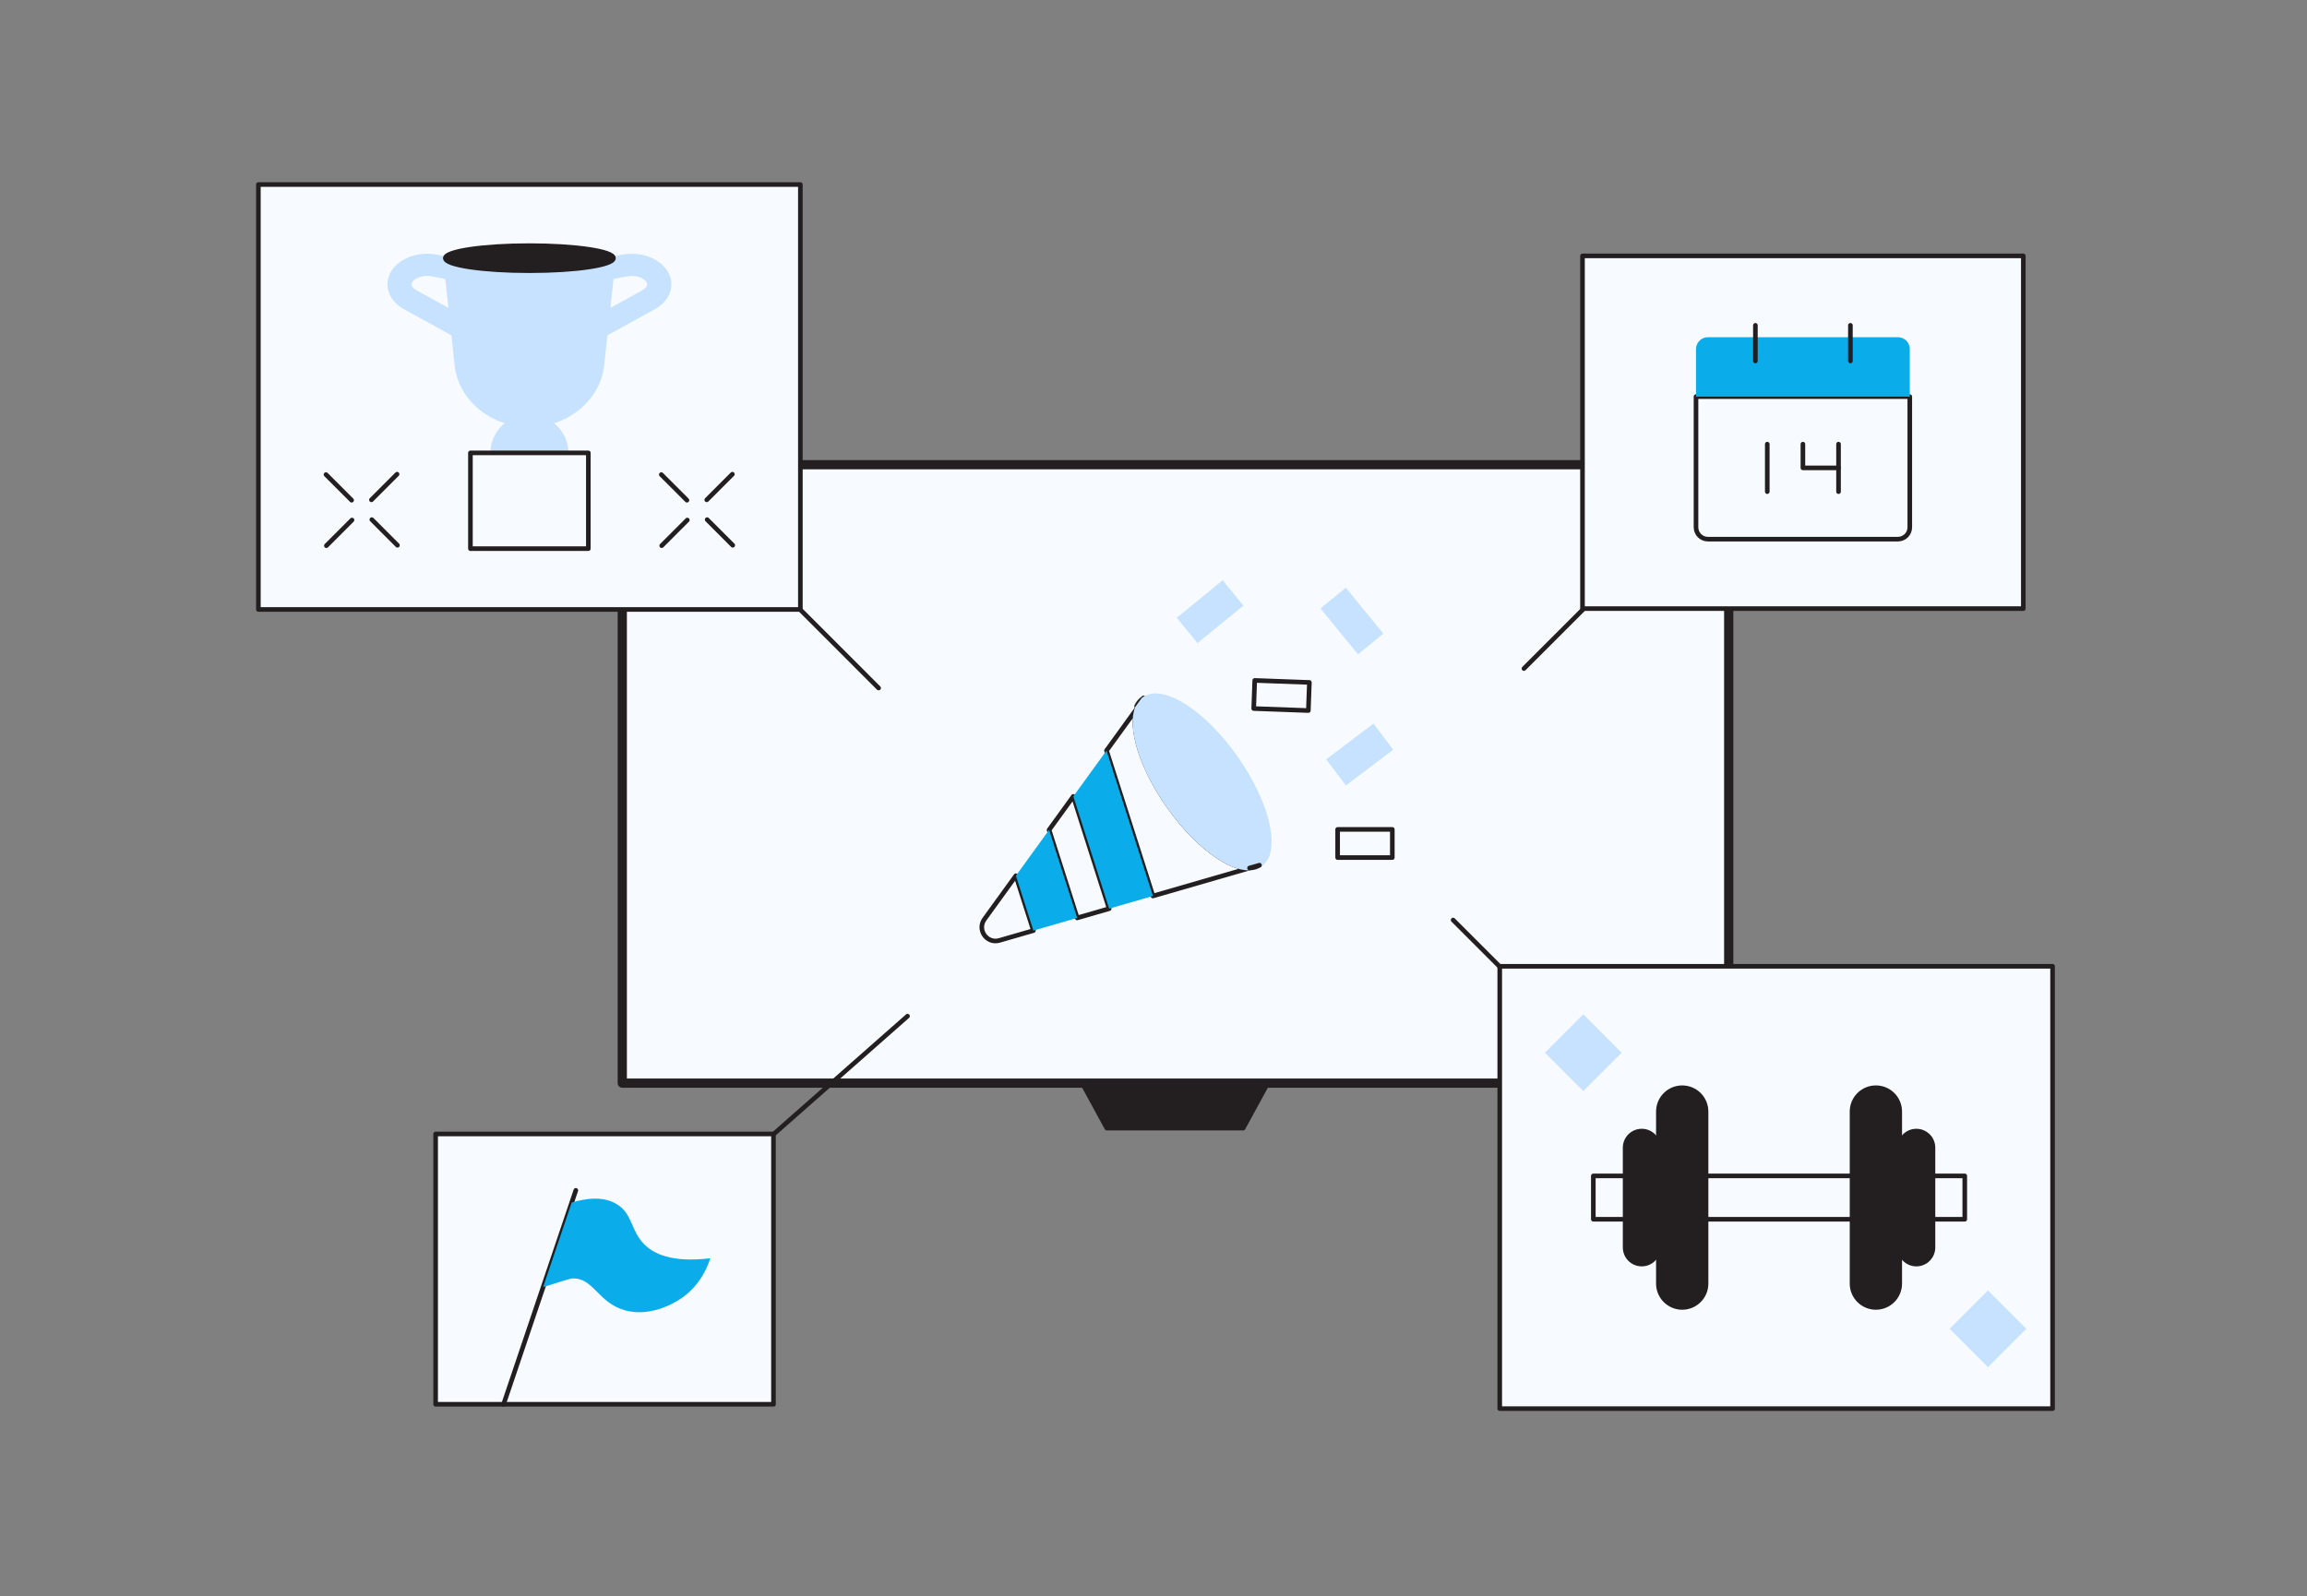 <?xml version="1.0" encoding="utf-8"?>
<svg xmlns="http://www.w3.org/2000/svg" width="500" height="346" viewBox="0 0 500 346" fill="none">
<rect x="0" y="0" width="500" height="346" fill="#808080" stroke="none"/>
<path d="M269.433 244.565H239.878L234.469 234.646H274.845L269.433 244.565Z" fill="#231F20" stroke="#231F20" stroke-miterlimit="10" stroke-linecap="round" stroke-linejoin="round"/>
<path d="M374.667 100.75L134.867 100.75L134.867 234.81L374.667 234.81V100.75Z" fill="#F7FBFF" stroke="#231F20" stroke-width="2" stroke-miterlimit="10" stroke-linecap="round" stroke-linejoin="round"/>
<path d="M247.835 151.345L247.838 151.347C247.835 151.347 247.829 151.35 247.827 151.356L247.835 151.345Z" fill="#F7FBFF" stroke="#231F20" stroke-miterlimit="10" stroke-linecap="round" stroke-linejoin="round"/>
<path d="M247.813 151.363L246.34 153.085C246.704 152.348 247.192 151.768 247.813 151.363Z" fill="#F7FBFF" stroke="#231F20" stroke-miterlimit="10" stroke-linecap="round" stroke-linejoin="round"/>
<path d="M223.976 201.742L216.602 203.876C213.88 204.662 211.703 201.563 213.363 199.269L220.18 189.85L223.976 201.742Z" fill="#F7FBFF" stroke="#231F20" stroke-miterlimit="10" stroke-linecap="round" stroke-linejoin="round"/>
<path d="M240.39 196.991L233.457 198.996L227.371 179.915L232.627 172.651L240.39 196.991Z" fill="#F7FBFF" stroke="#231F20" stroke-miterlimit="10" stroke-linecap="round" stroke-linejoin="round"/>
<path d="M270.816 188.182L249.873 194.242L239.817 162.718L246.493 153.495C244.807 157.738 247.398 166.337 253.215 174.641C259.041 182.964 266.255 188.345 270.816 188.182Z" fill="#F7FBFF" stroke="#231F20" stroke-miterlimit="10" stroke-linecap="round" stroke-linejoin="round"/>
<path d="M272.985 187.552L272.971 187.558C272.977 187.555 272.983 187.552 272.983 187.55L272.985 187.552Z" fill="#F7FBFF" stroke="#231F20" stroke-miterlimit="10" stroke-linecap="round" stroke-linejoin="round"/>
<path d="M273.115 187.464C273.071 187.495 273.03 187.523 272.984 187.549C272.984 187.552 272.977 187.555 272.971 187.558L272.962 187.564L270.813 188.181C266.255 188.344 259.041 182.964 253.212 174.644C247.395 166.34 244.804 157.742 246.489 153.499L247.814 151.662L247.824 151.656C247.83 151.653 247.833 151.647 247.836 151.647C247.877 151.612 247.918 151.584 247.962 151.553C252.009 148.717 260.921 154.455 267.865 164.372C274.813 174.287 277.162 184.625 273.115 187.464Z" fill="#C7E2FF" stroke="#C7E2FF" stroke-miterlimit="10"/>
<path d="M272.961 187.564C272.344 187.954 271.621 188.154 270.812 188.183L272.961 187.564Z" fill="#F7FBFF" stroke="#231F20" stroke-miterlimit="10" stroke-linecap="round" stroke-linejoin="round"/>
<path d="M249.872 194.244L240.39 196.99L232.627 172.65L239.816 162.72L249.872 194.244Z" fill="#0AACE9"/>
<path d="M233.459 198.997L223.977 201.742L220.184 189.85L227.373 179.916L233.459 198.997Z" fill="#0AACE9"/>
<path d="M264.92 126.493L255.745 134.001L259.607 138.723L268.781 131.215L264.92 126.493Z" fill="#C7E2FF" stroke="#C7E2FF" stroke-miterlimit="10"/>
<path d="M299.117 137.289L291.611 128.112L286.89 131.975L294.396 141.153L299.117 137.289Z" fill="#C7E2FF" stroke="#C7E2FF" stroke-miterlimit="10"/>
<path d="M283.786 147.945L271.941 147.51L271.718 153.606L283.562 154.041L283.786 147.945Z" fill="#F7FBFF" stroke="#231F20" stroke-miterlimit="10" stroke-linecap="round" stroke-linejoin="round"/>
<path d="M297.576 157.568L288.122 164.721L291.8 169.587L301.255 162.434L297.576 157.568Z" fill="#C7E2FF" stroke="#C7E2FF" stroke-miterlimit="10"/>
<path d="M301.759 179.809H289.906V185.91H301.759V179.809Z" fill="#F7FBFF" stroke="#231F20" stroke-miterlimit="10" stroke-linecap="round" stroke-linejoin="round"/>
<path d="M438.516 55.477H342.977V131.938H438.516V55.477Z" fill="#F7FBFF" stroke="#231F20" stroke-miterlimit="10" stroke-linecap="round" stroke-linejoin="round"/>
<path d="M444.858 209.483H325.042V305.374H444.858V209.483Z" fill="#F7FBFF" stroke="#231F20" stroke-miterlimit="10" stroke-linecap="round" stroke-linejoin="round"/>
<path d="M173.466 40H56V132.13H173.466V40Z" fill="#F7FBFF" stroke="#231F20" stroke-miterlimit="10" stroke-linecap="round" stroke-linejoin="round"/>
<path d="M411.339 116.883H370.154C368.732 116.883 367.579 115.73 367.579 114.307V85.982H413.911V114.307C413.914 115.73 412.761 116.883 411.339 116.883Z" fill="#F7FBFF" stroke="#231F20" stroke-miterlimit="10" stroke-linecap="round" stroke-linejoin="round"/>
<path d="M413.914 75.681C413.914 74.259 412.761 73.106 411.339 73.106H370.154C368.732 73.106 367.579 74.259 367.579 75.681V85.982H413.911V75.681H413.914Z" fill="#0AACE9"/>
<path d="M401.043 70.53V78.255" stroke="#231F20" stroke-miterlimit="10" stroke-linecap="round" stroke-linejoin="round"/>
<path d="M380.45 70.53V78.255" stroke="#231F20" stroke-miterlimit="10" stroke-linecap="round" stroke-linejoin="round"/>
<path d="M383.024 106.584V96.284" stroke="#231F20" stroke-miterlimit="10" stroke-linecap="round" stroke-linejoin="round"/>
<path d="M398.468 96.284V106.584" stroke="#231F20" stroke-miterlimit="10" stroke-linecap="round" stroke-linejoin="round"/>
<path d="M390.747 96.284V101.432H398.468" fill="#F7FBFF"/>
<path d="M390.747 96.284V101.432H398.468" stroke="#231F20" stroke-miterlimit="10" stroke-linecap="round" stroke-linejoin="round"/>
<path d="M76.21 108.443L70.653 102.884" stroke="#231F20" stroke-miterlimit="10" stroke-linecap="round" stroke-linejoin="round"/>
<path d="M86.141 118.211L80.587 112.652" stroke="#231F20" stroke-miterlimit="10" stroke-linecap="round" stroke-linejoin="round"/>
<path d="M80.501 108.36L86.058 102.801" stroke="#231F20" stroke-miterlimit="10" stroke-linecap="round" stroke-linejoin="round"/>
<path d="M70.739 118.297L76.293 112.738" stroke="#231F20" stroke-miterlimit="10" stroke-linecap="round" stroke-linejoin="round"/>
<path d="M148.883 108.443L143.326 102.884" stroke="#231F20" stroke-miterlimit="10" stroke-linecap="round" stroke-linejoin="round"/>
<path d="M158.813 118.211L153.259 112.652" stroke="#231F20" stroke-miterlimit="10" stroke-linecap="round" stroke-linejoin="round"/>
<path d="M153.174 108.36L158.731 102.801" stroke="#231F20" stroke-miterlimit="10" stroke-linecap="round" stroke-linejoin="round"/>
<path d="M143.411 118.297L148.965 112.738" stroke="#231F20" stroke-miterlimit="10" stroke-linecap="round" stroke-linejoin="round"/>
<path d="M167.637 245.835H94.416V304.435H167.637V245.835Z" fill="#F7FBFF" stroke="#231F20" stroke-miterlimit="10" stroke-linecap="round" stroke-linejoin="round"/>
<path d="M109.14 304.434L124.802 258.056" stroke="#231F20" stroke-miterlimit="10" stroke-linecap="round" stroke-linejoin="round"/>
<path d="M123.908 260.701C126.824 259.826 130.84 259.168 133.885 261.19C137.09 263.317 136.748 266.774 139.523 269.651C141.578 271.782 145.535 273.793 153.933 272.784C153.482 274.257 152.031 278.287 147.981 281.245C147.383 281.681 141.603 285.78 135.451 284.066C129.496 282.408 128.61 276.811 123.861 277.171C123.861 277.171 123.479 277.199 117.715 279.036L123.908 260.701Z" fill="#0AACE9"/>
<path d="M343.148 220.6L335.537 228.214L343.148 235.827L350.758 228.214L343.148 220.6Z" fill="#C7E2FF" stroke="#C7E2FF" stroke-miterlimit="10"/>
<path d="M430.856 280.453L423.246 288.066L430.856 295.68L438.466 288.066L430.856 280.453Z" fill="#C7E2FF" stroke="#C7E2FF" stroke-miterlimit="10"/>
<path d="M173.354 132.083L190.426 149.161" stroke="#231F20" stroke-miterlimit="10" stroke-linecap="round" stroke-linejoin="round"/>
<path d="M343.131 132.083L330.288 144.931" stroke="#231F20" stroke-miterlimit="10" stroke-linecap="round" stroke-linejoin="round"/>
<path d="M167.715 245.835C177.372 237.321 187.033 228.81 196.69 220.296L167.715 245.835Z" fill="#F7FBFF"/>
<path d="M167.715 245.835C177.372 237.321 187.033 228.81 196.69 220.296" stroke="#231F20" stroke-miterlimit="10" stroke-linecap="round" stroke-linejoin="round"/>
<path d="M324.964 209.484L314.94 199.456" stroke="#231F20" stroke-miterlimit="10" stroke-linecap="round" stroke-linejoin="round"/>
<path d="M425.828 254.924H345.325V264.325H425.828V254.924Z" fill="#F7FBFF" stroke="#231F20" stroke-miterlimit="10" stroke-linecap="round" stroke-linejoin="round"/>
<path d="M364.589 283.44C361.736 283.44 359.421 281.124 359.421 278.27V240.979C359.421 238.124 361.736 235.809 364.589 235.809C367.443 235.809 369.758 238.124 369.758 240.979V278.27C369.758 281.124 367.443 283.44 364.589 283.44Z" fill="#231F20" stroke="#231F20" stroke-miterlimit="10"/>
<path d="M355.819 274.039C353.83 274.039 352.216 272.425 352.216 270.435V248.813C352.216 246.823 353.83 245.209 355.819 245.209C357.808 245.209 359.421 246.823 359.421 248.813V270.435C359.421 272.425 357.808 274.039 355.819 274.039Z" fill="#231F20" stroke="#231F20" stroke-miterlimit="10"/>
<path d="M406.565 235.809C409.418 235.809 411.733 238.124 411.733 240.979V278.27C411.733 281.124 409.418 283.44 406.565 283.44C403.711 283.44 401.396 281.124 401.396 278.27V240.979C401.396 238.121 403.711 235.809 406.565 235.809Z" fill="#231F20" stroke="#231F20" stroke-miterlimit="10"/>
<path d="M415.336 245.209C417.325 245.209 418.938 246.823 418.938 248.813V270.435C418.938 272.425 417.325 274.039 415.336 274.039C413.347 274.039 411.733 272.425 411.733 270.435V248.813C411.733 246.823 413.347 245.209 415.336 245.209Z" fill="#231F20" stroke="#231F20" stroke-miterlimit="10"/>
<path d="M114.735 106.279C119.136 106.279 122.704 102.71 122.704 98.307C122.704 93.904 119.136 90.335 114.735 90.335C110.334 90.335 106.766 93.904 106.766 98.307C106.766 102.71 110.334 106.279 114.735 106.279Z" fill="#C7E2FF" stroke="#C7E2FF" stroke-miterlimit="10"/>
<path d="M127.511 98.184H101.957V118.941H127.511V98.184Z" fill="#F7FBFF" stroke="#231F20" stroke-miterlimit="10" stroke-linecap="round" stroke-linejoin="round"/>
<path d="M97.778 67.639L90.013 63.361C89.415 63.032 88.992 62.6 88.81 62.136C88.588 61.559 88.738 61.002 89.261 60.481C90.076 59.67 91.783 59.033 93.769 59.434C95.373 59.764 96.347 59.955 96.961 60.065L96.532 56.097C96.059 56.006 95.463 55.887 94.712 55.734C91.492 55.075 88.112 55.944 86.104 57.943C84.544 59.5 84.068 61.478 84.801 63.374C85.296 64.662 86.361 65.806 87.786 66.592L98.251 72.352C98.264 72.358 98.28 72.368 98.292 72.371L97.778 67.639Z" fill="#C7E2FF" stroke="#C7E2FF" stroke-miterlimit="10"/>
<path d="M132.951 55.969L132.936 56.1L132.51 60.065L131.689 67.642L131.175 72.377L130.446 79.14C129.637 86.601 122.636 92.11 114.736 92.11C106.836 92.11 99.835 86.601 99.027 79.14L98.297 72.377L97.784 67.639L96.963 60.065L96.534 56.097L96.518 55.969H132.951Z" fill="#C7E2FF" stroke="#C7E2FF" stroke-miterlimit="10"/>
<path d="M143.369 57.943C141.361 55.944 137.981 55.075 134.758 55.734C134.006 55.887 133.411 56.006 132.938 56.1L132.512 60.065C133.126 59.952 134.1 59.764 135.704 59.434C137.687 59.033 139.397 59.666 140.212 60.481C140.732 61.002 140.885 61.559 140.663 62.136C140.484 62.6 140.058 63.032 139.46 63.361L131.691 67.642L131.178 72.377C131.193 72.371 131.206 72.365 131.222 72.358L141.684 66.598C143.112 65.812 144.177 64.668 144.672 63.38C145.402 61.478 144.929 59.5 143.369 57.943Z" fill="#C7E2FF" stroke="#C7E2FF" stroke-miterlimit="10"/>
<path d="M114.734 58.686C124.796 58.686 132.953 57.469 132.953 55.969C132.953 54.468 124.796 53.252 114.734 53.252C104.673 53.252 96.516 54.468 96.516 55.969C96.516 57.469 104.673 58.686 114.734 58.686Z" fill="#231F20" stroke="#231F20" stroke-miterlimit="10"/>
</svg>